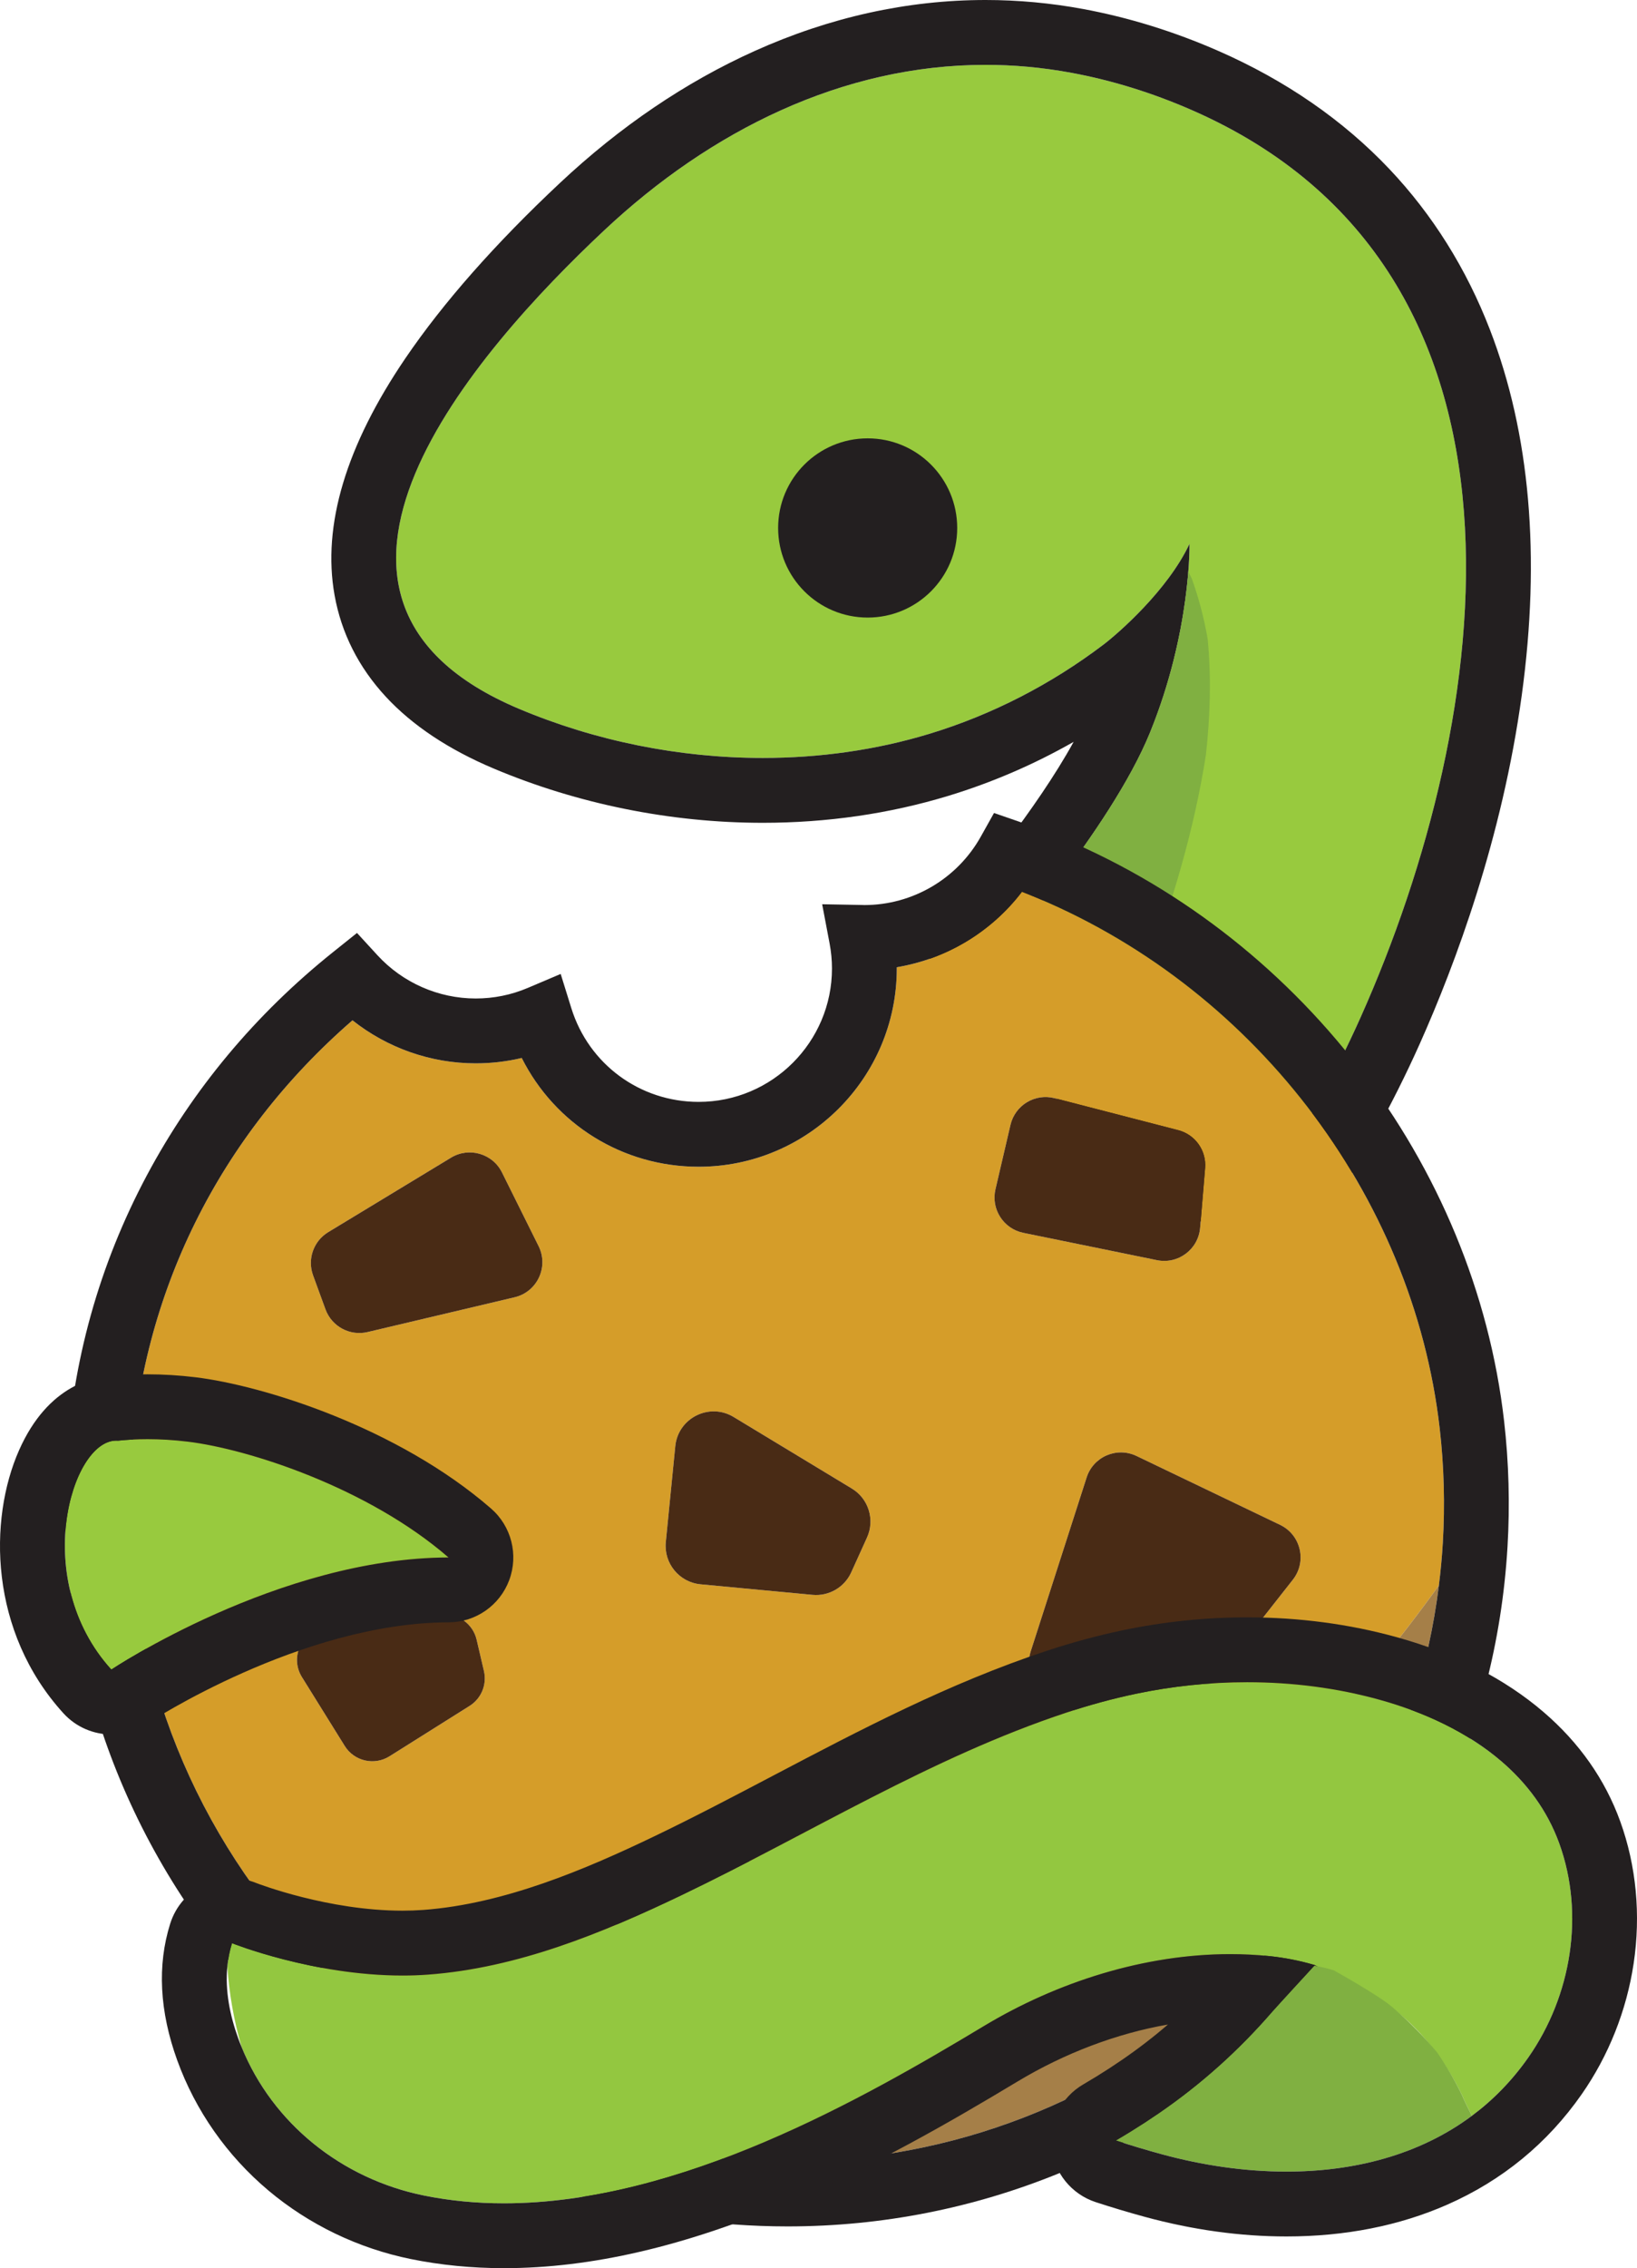 <?xml version="1.0" encoding="utf-8"?>
<!-- Generator: Adobe Illustrator 15.0.0, SVG Export Plug-In . SVG Version: 6.00 Build 0)  -->
<!DOCTYPE svg PUBLIC "-//W3C//DTD SVG 1.1//EN" "http://www.w3.org/Graphics/SVG/1.1/DTD/svg11.dtd">
<svg version="1.1" id="Layer_1" xmlns="http://www.w3.org/2000/svg" xmlns:xlink="http://www.w3.org/1999/xlink" x="0px" y="0px"
	 width="660.209px" height="914.062px" viewBox="0 0 660.209 914.062" enable-background="new 0 0 660.209 914.062"
	 xml:space="preserve">
<g id="Mark_1_">
	<g id="SnakeHead_2_">
		<g>
			<path fill="#98CA3E" d="M480.876,44.462c-16.392-7.184-32.71-12.154-48.855-15.139c-11.653-2.155-23.191-3.184-34.548-3.184
				c-57.685,0-110.933,26.514-153.756,66.656c-51.972,48.718-139.868,148.395-34.464,192.833
				c30.689,12.938,64.613,19.823,98.357,19.823c22.855,0,45.629-3.158,67.259-9.732c25.303-7.69,49.084-19.973,70.153-35.937
				c5.845-4.428,25.929-21.905,34.705-40.609c0,0,0.69,35.218-15.882,75.96c-16.014,39.365-62.804,91.745-62.804,91.745
				l107.294,91.591c0.387,0.43,0.764,0.867,1.15,1.297c0.097,0.107,0.197,0.212,0.295,0.318
				c14.686-22.088,27.932-45.433,38.98-70.161C602.699,289.202,628.493,109.157,480.876,44.462z"/>
			<path fill="#231F20" d="M600.905,132.879c-9.502-24.59-23.154-46.383-40.578-64.774c-18.66-19.699-41.862-35.708-68.958-47.583
				c-17.829-7.813-36.197-13.5-54.596-16.902C423.784,1.218,410.562,0,397.473,0c-31.491,0-62.842,6.924-93.179,20.578
				c-27.771,12.499-54.167,30.38-78.454,53.146c-26.102,24.467-47.053,48.208-62.273,70.562
				c-24.032,35.297-33.667,67.45-28.636,95.564c2.732,15.269,9.668,29.018,20.617,40.865c10.686,11.564,25.337,21.32,43.549,28.998
				c33.945,14.312,71.468,21.876,108.512,21.876c25.96,0,51.146-3.654,74.86-10.862c17.602-5.35,34.504-12.632,50.529-21.757
				c-14.845,27.025-41.1,58.904-51.452,70.493c-4.687,5.247-7.061,12.16-6.585,19.179c0.475,7.019,3.758,13.549,9.107,18.116
				l105.91,90.408c0.026,0.029,0.053,0.06,0.079,0.088c0.159,0.177,0.327,0.358,0.495,0.539c4.967,5.392,11.948,8.429,19.224,8.429
				c0.659,0,1.318-0.024,1.98-0.074c8.03-0.609,15.331-4.886,19.789-11.592c16.241-24.428,30.062-49.315,41.079-73.971
				c14.397-32.223,33.219-82.751,41.118-140.475C621.39,224.243,617.071,174.707,600.905,132.879z M508.335,478.469l-107.294-91.591
				c0,0,46.79-52.38,62.804-91.745c16.572-40.742,15.882-75.96,15.882-75.96c-8.776,18.704-28.86,36.182-34.705,40.609
				c-21.069,15.964-44.851,28.247-70.153,35.937c-21.63,6.574-44.403,9.732-67.259,9.732c-33.744,0-67.668-6.884-98.357-19.823
				c-105.404-44.438-17.507-144.115,34.464-192.833c42.824-40.142,96.072-66.656,153.756-66.656c11.356,0,22.895,1.029,34.548,3.184
				c16.146,2.985,32.464,7.955,48.855,15.139c147.617,64.695,121.823,244.74,67.885,365.46
				c-11.049,24.729-24.295,48.073-38.98,70.161c-0.098-0.106-0.198-0.211-0.295-0.318
				C509.099,479.336,508.722,478.898,508.335,478.469z"/>
		</g>
		<g>
			<path fill="#80B041" d="M454.897,410.577c2.577-6.283,5.068-12.601,7.451-18.96c10.6-28.28,19.318-57.458,23.987-87.337
				c1.743-15.527,2.226-31.203,0.729-46.759c-1.46-8.319-3.567-16.501-6.448-24.439c-0.439-0.91-0.908-1.804-1.37-2.701
				c-1.073,13.568-4.503,37.959-15.401,64.753c-16.014,39.365-62.804,91.745-62.804,91.745l46.679,39.848
				C450.169,421.368,452.566,415.988,454.897,410.577z"/>
		</g>
		<g>
			<circle fill="#231F20" cx="349.934" cy="212.767" r="36.112"/>
		</g>
	</g>
	<g id="Cookie_3_">
		<g display="none">
			<g display="inline">
				<g>
					<path fill="#FFFFFF" d="M325.776,675.081c-0.981,0-1.975-0.046-2.952-0.139l-42.164-3.967
						c-8.396-0.79-15.974-4.808-21.338-11.317c-5.363-6.509-7.859-14.716-7.029-23.109l3.568-36.092
						c1.6-16.184,15.075-28.389,31.344-28.389c5.706,0,11.327,1.577,16.258,4.559l44.542,26.941
						c13.635,8.246,18.954,25.409,12.373,39.922l-5.948,13.118C349.342,667.83,338.095,675.081,325.776,675.081z"/>
				</g>
				<g>
					<g>
						<path fill="#FFFFFF" d="M287.206,589.015c2.517,0,5.092,0.664,7.487,2.112l44.542,26.941
							c6.296,3.808,8.749,11.723,5.711,18.424l-5.949,13.118c-2.369,5.226-7.566,8.524-13.22,8.524
							c-0.453,0-0.908-0.021-1.366-0.063l-42.163-3.966c-8.012-0.754-13.884-7.88-13.092-15.888l3.569-36.094
							C273.501,594.281,280.119,589.016,287.206,589.015 M287.208,555.123h-0.002h-0.002c-11.702,0.002-23.018,4.244-31.863,11.948
							c-9.318,8.116-15.122,19.38-16.341,31.718l-3.569,36.094c-1.277,12.912,2.564,25.538,10.816,35.552
							s19.91,16.197,32.829,17.413l42.163,3.966c1.506,0.142,3.032,0.214,4.54,0.214c18.953,0,36.258-11.156,44.087-28.421
							l5.948-13.118c10.124-22.328,1.94-48.732-19.037-61.42l-44.542-26.941C304.657,557.545,296.003,555.123,287.208,555.123
							L287.208,555.123z"/>
					</g>
				</g>
			</g>
			<g display="inline">
				<g>
					<path fill="#FFFFFF" d="M126.111,750.146c-10.154,0-19.416-5.146-24.776-13.763l-16.118-25.913
						c-5.32-8.552-5.872-19.068-1.476-28.131c4.396-9.063,12.997-15.141,23.008-16.258l43.529-4.853
						c1.074-0.12,2.165-0.181,3.243-0.181c13.619,0,25.293,9.267,28.391,22.535l2.754,11.804
						c2.828,12.112-2.348,24.698-12.879,31.319l-30.165,18.963C136.964,748.598,131.601,750.146,126.111,750.146z"/>
				</g>
				<g>
					<g>
						<path fill="#FFFFFF" d="M153.521,677.994c5.612,0,10.586,3.862,11.889,9.442l2.755,11.802
							c1.185,5.078-0.982,10.348-5.396,13.122l-30.166,18.964c-2.021,1.271-4.27,1.876-6.491,1.876
							c-4.082,0-8.072-2.044-10.387-5.767l-16.118-25.912c-4.746-7.631,0.091-17.602,9.021-18.598l43.529-4.854
							C152.614,678.02,153.07,677.994,153.521,677.994 M153.521,644.104c-1.702,0-3.424,0.095-5.118,0.283l-43.532,4.854
							c-15.828,1.765-29.426,11.373-36.377,25.702c-6.951,14.328-6.079,30.956,2.333,44.479l16.118,25.912
							c8.474,13.624,23.115,21.758,39.166,21.758c8.685,0,17.167-2.447,24.528-7.074l30.166-18.965
							c16.649-10.466,24.833-30.365,20.363-49.517l-2.755-11.803c-2.366-10.138-8.168-19.271-16.339-25.718
							C173.973,647.623,163.832,644.104,153.521,644.104L153.521,644.104z"/>
					</g>
				</g>
			</g>
			<g display="inline">
				<g>
					<path fill="#FFFFFF" d="M116.208,609.643c-12.759,0-24.276-8.055-28.658-20.045l-4.675-12.793
						c-4.992-13.658,0.412-29.04,12.848-36.575l46.255-28.03c4.773-2.893,10.236-4.422,15.799-4.422
						c11.671,0,22.148,6.488,27.342,16.933l13.792,27.734c4.171,8.389,4.283,18.065,0.304,26.549
						c-3.979,8.482-11.491,14.584-20.609,16.739l-55.372,13.09C120.931,609.366,118.566,609.643,116.208,609.643z"/>
				</g>
				<g>
					<g>
						<path fill="#FFFFFF" d="M157.777,524.724c4.967-0.001,9.781,2.73,12.169,7.532l13.792,27.734
							c3.893,7.828-0.522,17.24-9.03,19.251l-55.372,13.09c-1.045,0.247-2.095,0.366-3.129,0.366c-5.585,0-10.75-3.467-12.741-8.916
							l-4.675-12.793c-2.226-6.091,0.168-12.905,5.714-16.266l46.255-28.031C152.965,525.355,155.389,524.724,157.777,524.724
							 M157.778,490.832h-0.001h-0.001c-8.66,0.001-17.16,2.378-24.58,6.875l-46.256,28.03
							c-19.34,11.72-27.744,35.644-19.981,56.884l4.675,12.793c6.815,18.646,24.728,31.174,44.574,31.174
							c3.671,0,7.347-0.428,10.927-1.275l55.371-13.089c14.181-3.353,25.864-12.841,32.052-26.034
							c6.189-13.193,6.017-28.242-0.472-41.291l-13.792-27.734C192.215,500.922,175.925,490.832,157.778,490.832L157.778,490.832z"
							/>
					</g>
				</g>
			</g>
			<g display="inline">
				<g>
					<path fill="#FFFFFF" d="M456.915,549.324c-2.05,0-4.112-0.209-6.13-0.621l-50.347-10.284
						c-8.143-1.663-15.098-6.433-19.584-13.431c-4.486-6.997-5.916-15.309-4.028-23.403l5.655-24.241
						c3.24-13.889,15.457-23.589,29.71-23.589c2.572,0,5.146,0.328,7.648,0.976l46.568,12.038
						c14.437,3.732,24.014,17.227,22.773,32.085l-1.876,22.486C485.995,537.033,472.646,549.324,456.915,549.324z"/>
				</g>
				<g>
					<g>
						<path fill="#FFFFFF" d="M412.19,470.701c1.125,0,2.268,0.141,3.408,0.436l46.568,12.038c6.4,1.655,10.678,7.681,10.128,14.269
							l-1.876,22.488c-0.598,7.165-6.612,12.447-13.504,12.447c-0.901,0-1.816-0.09-2.738-0.278l-50.347-10.284
							c-7.489-1.529-12.237-8.938-10.501-16.382l5.655-24.241C400.448,474.918,406.038,470.701,412.19,470.701 M412.192,436.81
							h-0.002h-0.002c-10.541,0-20.928,3.585-29.244,10.093c-8.49,6.643-14.516,16.086-16.965,26.591l-5.656,24.241
							c-2.895,12.406-0.611,25.673,6.265,36.398c6.875,10.726,17.978,18.339,30.459,20.888l50.347,10.285
							c3.133,0.64,6.336,0.963,9.521,0.963c11.811,0,23.139-4.383,31.9-12.342c8.914-8.098,14.375-19.17,15.377-31.179l1.877-22.487
							c1.928-23.109-12.969-44.096-35.42-49.899l-46.568-12.039C420.193,437.319,416.194,436.81,412.192,436.81L412.192,436.81z"/>
					</g>
				</g>
			</g>
			<g display="inline">
				<g>
					<path fill="#FFFFFF" d="M449.241,732.264c-5.607,0-11.104-1.546-15.896-4.472l-29.746-18.165
						c-12.074-7.373-17.48-21.929-13.146-35.396l21.09-65.536c4.075-12.665,15.754-21.175,29.062-21.175
						c4.589,0,9.024,1.011,13.183,3.004l54.09,25.937c8.396,4.024,14.419,11.534,16.53,20.602c2.109,9.067,0.02,18.465-5.736,25.782
						l-45.435,57.768C467.412,728.016,458.666,732.264,449.241,732.264z"/>
				</g>
				<g>
					<g>
						<path fill="#FFFFFF" d="M440.604,604.465c1.959,0,3.955,0.428,5.857,1.34l54.089,25.935c7.833,3.756,10.171,13.801,4.8,20.629
							l-45.434,57.767c-2.658,3.38-6.635,5.184-10.676,5.184c-2.422,0-4.867-0.647-7.065-1.99l-29.745-18.164
							c-5.352-3.267-7.768-9.773-5.848-15.74l21.091-65.539C429.548,608.062,434.922,604.465,440.604,604.465 M440.605,570.573
							L440.605,570.573h-0.005c-20.691,0.002-38.852,13.235-45.189,32.931l-21.09,65.537c-6.74,20.945,1.668,43.582,20.445,55.049
							l29.746,18.163c7.453,4.552,16.004,6.956,24.729,6.956c14.656,0,28.257-6.605,37.315-18.122l45.434-57.767
							c8.951-11.382,12.203-25.998,8.921-40.1c-3.281-14.103-12.651-25.781-25.707-32.041l-54.09-25.936
							C454.649,572.145,447.75,570.573,440.605,570.573L440.605,570.573z"/>
					</g>
				</g>
			</g>
			<g display="inline">
				<g>
					<path fill="#FFFFFF" d="M272.702,834.143c-4.865,0-9.721-1.184-14.043-3.424l-51.184-26.539
						c-8.74-4.531-14.783-13.054-16.167-22.799c-1.385-9.746,2.046-19.615,9.177-26.401l28.055-26.694
						c5.7-5.423,13.168-8.41,21.028-8.41c9.575,0,18.714,4.575,24.445,12.238l32.881,43.949c9.258,12.375,7.796,29.738-3.398,40.391
						l-9.754,9.28C288.043,831.156,280.571,834.143,272.702,834.143z"/>
				</g>
				<g>
					<g>
						<path fill="#FFFFFF" d="M249.567,736.82c4.11,0,8.191,1.853,10.877,5.442l32.881,43.951c4.12,5.507,3.47,13.224-1.512,17.963
							l-9.752,9.28c-2.583,2.457-5.952,3.74-9.359,3.74c-2.126,0-4.268-0.5-6.244-1.523l-51.183-26.537
							c-8.276-4.291-9.862-15.456-3.108-21.882l28.054-26.694C242.862,738.047,246.224,736.82,249.567,736.82 M249.568,702.93
							h-0.001h-0.001c-12.229,0-23.844,4.646-32.707,13.078l-28.055,26.694c-11.091,10.554-16.427,25.903-14.274,41.062
							s11.554,28.414,25.146,35.461l51.183,26.537c6.722,3.484,14.275,5.326,21.843,5.326c12.237,0,23.858-4.645,32.722-13.078
							l9.752-9.28c17.412-16.567,19.685-43.573,5.287-62.818l-32.882-43.95C278.666,710.044,264.455,702.93,249.568,702.93
							L249.568,702.93z"/>
					</g>
				</g>
			</g>
		</g>
		<path fill="#D59D29" d="M414.71,360.389c-0.84-0.338-1.689-0.674-2.548-1.008c-12.354,16.195-30.457,27.08-50.487,30.411
			c0.002,0.166,0.002,0.331,0.002,0.496c0,44.062-35.847,79.909-79.908,79.909c-30.699,0-57.954-17.167-71.35-43.839
			c-6.045,1.441-12.256,2.169-18.573,2.169c-18.104,0-35.645-6.212-49.686-17.344c-53.819,46.667-85.419,110.295-89.294,180.35
			c-3.84,69.401,19.512,136.614,65.753,189.257c13.273,15.111,27.986,28.496,43.848,40.036c30.358,2.987,60.751,4.744,91.19,2.405
			c12.758-0.98,25.496-2.556,38.183-4.361l-39.315-20.383c-8.861-4.595-10.559-16.549-3.328-23.43l30.037-28.58
			c6.307-6.001,16.438-5.148,21.653,1.822l35.206,47.058c3.412,4.56,3.756,10.53,1.274,15.353
			c7.634-1.943,15.179-4.232,22.596-6.883c3.853-1.377,7.667-2.854,11.45-4.409c14.488-5.955,29.092-11.817,43.287-18.474
			c15.628-7.327,30.133-16.428,44.357-26.154c21.588-14.764,42.582-30.666,62.361-47.763c12.133-10.486,23.369-21.997,33.303-34.594
			c8.812-11.177,17.486-22.182,25.59-33.54c0.701-5.652,1.242-11.355,1.583-17.115c0.909-15.396,0.489-30.901-1.249-46.082
			C569.81,481.086,504.675,396.573,414.71,360.389z M189.396,687.466l-32.298,20.305c-6.138,3.858-14.243,1.99-18.072-4.166
			l-17.257-27.744c-5.082-8.169,0.097-18.845,9.659-19.911l46.606-5.197c6.587-0.734,12.683,3.574,14.19,10.028l2.949,12.637
			C196.442,678.854,194.122,684.495,189.396,687.466z M207.547,522.797l-59.286,14.016c-7.165,1.693-14.465-2.239-16.992-9.154
			l-5.005-13.697c-2.384-6.521,0.179-13.818,6.117-17.416l49.525-30.012c7.272-4.406,16.757-1.656,20.543,5.957l14.767,29.694
			C221.384,510.566,216.656,520.645,207.547,522.797z M349.671,619.609l-6.369,14.046c-2.74,6.042-9.012,9.681-15.617,9.06
			l-45.143-4.247c-8.578-0.807-14.865-8.437-14.017-17.011l3.821-38.645c1.125-11.379,13.736-17.692,23.521-11.773l47.691,28.845
			C350.298,603.961,352.925,612.436,349.671,619.609z M412.718,496.828c-8.018-1.638-13.104-9.57-11.244-17.539l6.056-25.955
			c1.854-7.948,9.888-12.811,17.788-10.768l49.86,12.889c6.853,1.771,11.433,8.224,10.844,15.277l-2.009,24.077
			c-0.724,8.675-8.86,14.771-17.39,13.03L412.718,496.828z M521.415,636.608l-48.646,61.851c-4.551,5.787-12.711,7.256-18.995,3.418
			l-31.849-19.447c-5.728-3.498-8.315-10.465-6.26-16.854l22.582-70.171c2.697-8.384,12.174-12.46,20.115-8.652l57.912,27.769
			C524.661,618.543,527.164,629.298,521.415,636.608z"/>
		<path fill="#A57F48" d="M521.419,707.026c-19.779,17.097-40.773,32.999-62.361,47.763c-14.225,9.727-28.729,18.827-44.357,26.154
			c-14.195,6.656-28.799,12.519-43.287,18.474c-3.783,1.556-7.598,3.032-11.45,4.409c-7.417,2.65-14.962,4.939-22.596,6.883
			c-0.728,1.412-1.685,2.73-2.893,3.88l-10.442,9.937c-4.492,4.273-11.201,5.227-16.706,2.373l-15.486-8.029
			c-12.687,1.806-25.424,3.381-38.183,4.361c-30.439,2.339-60.832,0.582-91.19-2.405c39.401,28.663,85.927,45.891,135.341,49.538
			c6.598,0.486,13.279,0.734,19.858,0.734c134.136,0,246.341-100.682,262.645-232.205c-8.104,11.358-16.777,22.363-25.59,33.54
			C544.788,685.029,533.552,696.54,521.419,707.026z"/>
		<g>
			<path fill="#231F20" d="M606.614,572.721c-11.912-104.005-83.41-196.869-182.152-236.584c-4.223-1.699-8.679-3.358-13.242-4.934
				l-10.331-3.566l-5.339,9.536c-9.515,16.999-27.503,27.559-46.923,27.56l-0.274-0.009c-0.23-0.007-0.46-0.015-0.691-0.02
				l-16.079-0.296l2.997,15.8c0.636,3.353,0.959,6.744,0.959,10.081c0,29.648-24.121,53.769-53.77,53.769
				c-23.686,0-44.323-15.178-51.352-37.77l-4.29-13.79l-13.294,5.642c-6.643,2.818-13.704,4.248-20.987,4.248
				c-15.008,0-29.446-6.35-39.611-17.42l-8.255-8.989l-9.532,7.621c-31.403,25.104-56.698,55.386-75.184,90.005
				c-19.285,36.121-30.22,75.312-32.497,116.484c-4.22,76.281,21.426,150.133,72.214,207.951
				c50.792,57.826,120.721,92.77,196.905,98.393c7.235,0.533,14.564,0.805,21.781,0.805c153.717,0,281.242-120.318,290.321-273.916
				C608.987,606.42,608.524,589.396,606.614,572.721z M317.667,871.098c-6.579,0-13.26-0.248-19.858-0.734
				c-49.415-3.647-95.94-20.875-135.341-49.538c-15.862-11.54-30.575-24.925-43.848-40.036
				c-46.241-52.643-69.593-119.855-65.753-189.257c3.875-70.055,35.475-133.683,89.294-180.35
				c14.041,11.132,31.582,17.344,49.686,17.344c6.317,0,12.528-0.728,18.573-2.169c13.396,26.671,40.65,43.839,71.35,43.839
				c44.062,0,79.908-35.847,79.908-79.909c0-0.165,0-0.33-0.002-0.496c20.03-3.331,38.133-14.216,50.487-30.411
				c0.858,0.334,1.708,0.67,2.548,1.008c89.965,36.185,155.1,120.697,165.936,215.307c1.738,15.181,2.158,30.686,1.249,46.082
				c-0.341,5.76-0.882,11.463-1.583,17.115C564.008,770.416,451.803,871.098,317.667,871.098z"/>
		</g>
		<path fill="#492B15" d="M192.224,660.78c-1.507-6.454-7.603-10.763-14.19-10.028l-46.606,5.197
			c-9.562,1.066-14.741,11.742-9.659,19.911l17.257,27.744c3.829,6.156,11.934,8.024,18.072,4.166l32.298-20.305
			c4.726-2.971,7.046-8.612,5.777-14.049L192.224,660.78z"/>
		<path fill="#492B15" d="M202.449,472.49c-3.786-7.613-13.271-10.363-20.543-5.957l-49.525,30.012
			c-5.938,3.598-8.501,10.895-6.117,17.416l5.005,13.697c2.527,6.915,9.827,10.848,16.992,9.154l59.286-14.016
			c9.109-2.152,13.837-12.23,9.669-20.612L202.449,472.49z"/>
		<path fill="#492B15" d="M336.531,810.929c0.28-0.069,0.557-0.149,0.836-0.22c2.481-4.822,2.138-10.793-1.274-15.353
			l-35.206-47.058c-5.214-6.971-15.346-7.823-21.653-1.822l-30.037,28.58c-7.231,6.881-5.533,18.835,3.328,23.43l39.315,20.383
			c6.917-0.984,13.819-2.035,20.701-3.101C320.606,814.52,328.616,812.915,336.531,810.929z"/>
		<path fill="#492B15" d="M324.033,824.525l10.442-9.937c1.208-1.149,2.165-2.468,2.893-3.88c-0.279,0.07-0.556,0.15-0.836,0.22
			c-7.916,1.986-15.925,3.591-23.99,4.84c-6.882,1.065-13.785,2.116-20.701,3.101l15.486,8.029
			C312.832,829.752,319.541,828.799,324.033,824.525z"/>
		<path fill="#492B15" d="M343.558,599.884l-47.691-28.845c-9.784-5.919-22.395,0.395-23.521,11.773l-3.821,38.645
			c-0.848,8.574,5.438,16.204,14.017,17.011l45.143,4.247c6.605,0.621,12.877-3.018,15.617-9.06l6.369-14.046
			C352.925,612.436,350.298,603.961,343.558,599.884z"/>
		<path fill="#492B15" d="M484.013,494.81l2.009-24.077c0.589-7.054-3.991-13.506-10.844-15.277l-49.86-12.889
			c-7.9-2.043-15.934,2.82-17.788,10.768l-6.056,25.955c-1.859,7.969,3.227,15.901,11.244,17.539l53.905,11.012
			C475.152,509.581,483.289,503.484,484.013,494.81z"/>
		<path fill="#492B15" d="M516.274,614.521l-57.912-27.769c-7.941-3.808-17.418,0.269-20.115,8.652l-22.582,70.171
			c-2.056,6.389,0.532,13.355,6.26,16.854l31.849,19.447c6.284,3.838,14.444,2.369,18.995-3.418l48.646-61.851
			C527.164,629.298,524.661,618.543,516.274,614.521z"/>
	</g>
	<g id="SnakeBody_2_">
		<g>
			<path fill="#93C740" d="M446.896,848.66c1.017-0.654,2.04-1.299,3.048-1.967C448.937,847.361,447.913,848.006,446.896,848.66z"/>
		</g>
		<g>
			<path fill="#93C740" d="M439.039,853.541c1.849-1.098,3.683-2.219,5.502-3.361C442.722,851.322,440.888,852.443,439.039,853.541z
				"/>
		</g>
		<g>
			<path fill="#80B041" d="M444.541,850.18c0.792-0.497,1.569-1.014,2.355-1.52C446.11,849.166,445.333,849.683,444.541,850.18z"/>
		</g>
		<g>
			<path fill="#673995" d="M126.649,819.389c0.279,0.289,0.577,0.566,0.861,0.854c0.142-0.066,0.297-0.146,0.441-0.216
				C127.426,819.903,126.967,819.715,126.649,819.389z"/>
		</g>
		<path fill="#98CA3E" d="M59.499,579.98c-4.437,0-8.442,0.236-11.943,0.609c-0.231-0.018-0.464-0.027-0.696-0.027
			c-18.248-0.004-34.686,56.284-1.963,92.273c0,0,67.467-45.018,135.984-45.187c-32.335-28.058-80.476-43.661-105.151-46.663
			C69.856,580.271,64.413,579.98,59.499,579.98z"/>
		<path fill="#231F20" d="M198.012,607.906c-37.738-32.745-91.916-49.558-119.125-52.869c-6.521-0.793-13.044-1.195-19.389-1.195
			c-4.435,0-8.791,0.195-12.976,0.583c-7.99,0.084-27.016,3.303-38.843,30.033c-12.371,27.96-12.053,73.046,17.877,105.963
			c5.115,5.625,12.198,8.556,19.352,8.556c5.015,0,10.063-1.439,14.497-4.397c0.581-0.385,62-40.644,121.54-40.79
			c10.898-0.027,20.636-6.812,24.435-17.025C209.18,626.549,206.244,615.049,198.012,607.906z M59.499,579.98
			c4.914,0,10.357,0.291,16.232,1.006c24.675,3.002,72.815,18.605,105.151,46.663c-68.517,0.169-135.984,45.187-135.984,45.187
			c-32.723-35.989-16.285-92.277,1.963-92.273c0.231,0,0.464,0.01,0.696,0.027C51.057,580.217,55.062,579.98,59.499,579.98z"/>
		<path fill="none" d="M562.505,809.99c-9.885-7.751-18.129-10.852-32.221-18.059c0,0-0.002,0-0.003-0.001
			c0,0-15.38,16.694-17.188,18.781c-13.566,15.666-28.714,29.244-45.806,40.966c-0.754,0.517-1.521,1.014-2.279,1.523
			c-1.123,0.754-2.24,1.515-3.375,2.252c-1.072,0.698-2.162,1.372-3.246,2.055c-0.836,0.527-1.665,1.068-2.508,1.587
			c-1.938,1.192-3.891,2.362-5.858,3.508c2.897,0.945,5.896,1.888,8.991,2.816c3.096,0.93,6.289,1.847,9.58,2.743
			c16.273,4.432,33.373,6.982,50.224,6.982c27.04,0,53.438-6.572,74.784-22.466c-1.737-3.525-3.502-7.077-3.871-8.143
			C583.278,831.147,574.235,819.189,562.505,809.99z"/>
		<path fill="none" d="M96.053,821.387c0.427,1.18,0.882,2.344,1.352,3.498c-3.096-10.666-5.025-21.707-5.718-32.413
			C90.741,802.213,92.701,812.127,96.053,821.387z"/>
		<path fill="#93C740" d="M616.479,829.002c17.238-24.695,22.712-57.573,12.385-86.107c-4.836-13.358-13.072-24.275-23.322-33.072
			c-13.871-11.906-31.428-19.928-49.217-24.854c-17.219-4.769-35.287-7.044-53.342-7.044c-15.168,0-30.324,1.604-44.971,4.684
			c-9.4,1.977-18.68,4.519-27.801,7.531c-54.581,18.029-103.65,48.822-155.234,73.555c-32.179,15.429-66.377,29.411-102.335,32.067
			c-3.454,0.255-6.9,0.371-10.315,0.371c-36.13,0-68.758-13.039-68.758-13.039c-0.968,3.089-1.575,6.225-1.882,9.378
			c0.693,10.706,2.622,21.747,5.718,32.413c12.607,30.989,40.526,53.18,73.495,59.888c10.644,2.165,21.458,3.151,32.326,3.151
			c71.108,0,144.871-42.141,193.656-71.474c29.459-17.711,64.656-28.946,99.271-28.946c5.308,0,10.601,0.264,15.856,0.809
			c6.055,0.628,12.057,1.822,17.382,3.363c0.296,0.085,0.599,0.168,0.891,0.255c0.001,0.001,0.002,0.001,0.002,0.001
			c14.093,7.207,22.337,10.308,32.222,18.059c11.73,9.199,20.773,21.157,27.225,34.546c0.369,1.065,2.134,4.617,3.871,8.143
			C602.126,846.331,609.849,838.502,616.479,829.002z"/>
		<path fill="none" d="M605.542,709.822c-13.871-11.906-31.428-19.928-49.217-24.854c-17.219-4.769-35.287-7.044-53.342-7.044
			c-15.168,0-30.324,1.604-44.971,4.684c-9.4,1.977-18.68,4.519-27.801,7.531c-54.581,18.029-103.65,48.822-155.234,73.555
			c-32.179,15.429-66.377,29.411-102.335,32.067c-3.454,0.255-6.9,0.371-10.315,0.371c-36.13,0-68.758-13.039-68.758-13.039
			c-0.968,3.089-1.575,6.225-1.882,9.378c-0.946,9.741,1.014,19.655,4.366,28.915c0.427,1.18,0.882,2.344,1.352,3.498
			c12.607,30.989,40.526,53.18,73.495,59.888c10.644,2.165,21.458,3.151,32.326,3.151c71.108,0,144.871-42.141,193.656-71.474
			c29.459-17.711,64.656-28.946,99.271-28.946c5.308,0,10.601,0.264,15.856,0.809c6.055,0.628,12.057,1.822,17.382,3.363
			c0.296,0.085,0.599,0.168,0.891,0.255c0,0-0.084,0.092-0.228,0.247c2.241,0.371,4.845,0.948,7.805,1.823
			c0,0,18.682,10.378,23.83,14.997c6.457,5.547,12.447,11.586,17.91,18.113c3.803,5.556,7.209,11.361,10.131,17.425
			c0.369,1.065,2.135,4.617,3.871,8.143l0,0c8.525-6.348,16.248-14.177,22.879-23.677c17.238-24.695,22.712-57.573,12.385-86.107
			C624.028,729.536,615.792,718.619,605.542,709.822z"/>
		<path fill="#80B041" d="M579.599,827.111c-5.463-6.527-11.453-12.566-17.91-18.113c-5.148-4.619-23.83-14.997-23.83-14.997
			c-2.96-0.875-5.563-1.452-7.805-1.823c-1.887,2.049-15.28,16.596-16.96,18.534c-13.566,15.666-28.714,29.244-45.806,40.966
			c-0.754,0.517-1.521,1.014-2.279,1.523c-1.123,0.754-2.24,1.515-3.375,2.252c-1.072,0.698-2.162,1.372-3.246,2.055
			c-0.836,0.527-1.665,1.068-2.508,1.587c-1.938,1.192-3.891,2.362-5.858,3.508c2.897,0.945,5.896,1.888,8.991,2.816
			c3.096,0.93,6.289,1.847,9.58,2.743c16.273,4.432,33.373,6.982,50.224,6.982c27.04,0,53.438-6.572,74.784-22.466
			c-1.736-3.525-3.502-7.077-3.871-8.143C586.808,838.473,583.401,832.667,579.599,827.111z"/>
		<path fill="#231F20" d="M653.442,733.998c-6.101-16.855-16.488-31.662-30.875-44.012c-15.746-13.516-35.687-23.68-59.266-30.209
			c-19.148-5.303-39.443-7.992-60.318-7.992c-16.861,0-33.801,1.765-50.349,5.243c-10.078,2.119-20.381,4.909-30.622,8.292
			c-39.143,12.929-75.227,31.884-110.123,50.215c-15.79,8.295-32.118,16.872-48.213,24.589
			c-27.679,13.271-60.369,27.162-92.96,29.569c-2.7,0.199-5.523,0.301-8.39,0.301c-29.951,0-58.065-10.789-59.087-11.186
			c-3.13-1.264-6.426-1.891-9.718-1.891c-3.817,0-7.628,0.843-11.168,2.514c-6.602,3.117-11.543,8.875-13.727,15.842
			c-5.255,16.763-4.297,35.271,2.848,55.01c7.346,20.295,20.08,38.453,36.824,52.512c16.368,13.742,36.212,23.283,57.39,27.592
			c11.989,2.439,24.618,3.676,37.537,3.676c35.191,0,72.945-8.772,115.42-26.818c33.608-14.277,63.937-31.696,91.706-48.393
			c19.171-11.525,40.067-19.38,60.688-22.976c-5.873,5.054-12.032,9.784-18.535,14.243c-0.355,0.244-0.71,0.478-1.064,0.713
			c-0.334,0.221-0.669,0.443-1.002,0.666l-0.861,0.58c-0.728,0.49-1.455,0.982-2.191,1.461c-0.66,0.43-1.326,0.846-1.992,1.263
			l-0.946,0.595c-0.352,0.223-0.702,0.445-1.052,0.668c-0.404,0.26-0.81,0.519-1.219,0.771c-1.757,1.081-3.541,2.148-5.302,3.174
			c-8.904,5.182-13.935,15.109-12.847,25.354s8.093,18.895,17.887,22.09c3.187,1.039,6.41,2.049,9.581,3.001
			c3.392,1.019,6.833,2.004,10.228,2.929c19.252,5.242,38.461,7.9,57.093,7.9c23.69,0,45.501-4.306,64.825-12.798
			c22.201-9.757,40.461-24.736,54.271-44.522c10.865-15.563,18.107-33.785,20.945-52.695
			C661.795,771.703,659.922,751.9,653.442,733.998z M616.479,829.002c-6.631,9.5-14.354,17.329-22.879,23.677
			c-21.346,15.894-47.744,22.466-74.784,22.466c-16.851,0-33.95-2.551-50.224-6.982c-3.291-0.896-6.484-1.813-9.58-2.743
			c-3.096-0.929-6.094-1.871-8.991-2.816c1.968-1.146,3.921-2.315,5.858-3.508c0.843-0.519,1.672-1.06,2.508-1.587
			c1.084-0.683,2.174-1.356,3.246-2.055c1.135-0.737,2.252-1.498,3.375-2.252c0.758-0.51,1.525-1.007,2.279-1.523
			c17.092-11.722,32.239-25.3,45.806-40.966c1.68-1.938,15.073-16.485,16.96-18.534c0.144-0.155,0.228-0.247,0.228-0.247
			c-0.292-0.087-0.595-0.17-0.891-0.255c-5.325-1.541-11.327-2.735-17.382-3.363c-5.256-0.545-10.549-0.809-15.856-0.809
			c-34.614,0-69.812,11.235-99.271,28.946c-48.785,29.333-122.548,71.474-193.656,71.474c-10.867,0-21.682-0.986-32.326-3.151
			c-32.969-6.708-60.888-28.898-73.495-59.888c-0.47-1.154-0.925-2.318-1.352-3.498c-3.352-9.26-5.312-19.174-4.366-28.915
			c0.307-3.153,0.914-6.289,1.882-9.378c0,0,32.628,13.039,68.758,13.039c3.415,0,6.862-0.116,10.315-0.371
			c35.958-2.656,70.156-16.639,102.335-32.067c51.584-24.732,100.653-55.525,155.234-73.555c9.121-3.013,18.4-5.555,27.801-7.531
			c14.646-3.079,29.803-4.684,44.971-4.684c18.055,0,36.123,2.275,53.342,7.044c17.789,4.926,35.346,12.947,49.217,24.854
			c10.25,8.797,18.486,19.714,23.322,33.072C639.191,771.429,633.718,804.307,616.479,829.002z"/>
	</g>
</g>
</svg>
